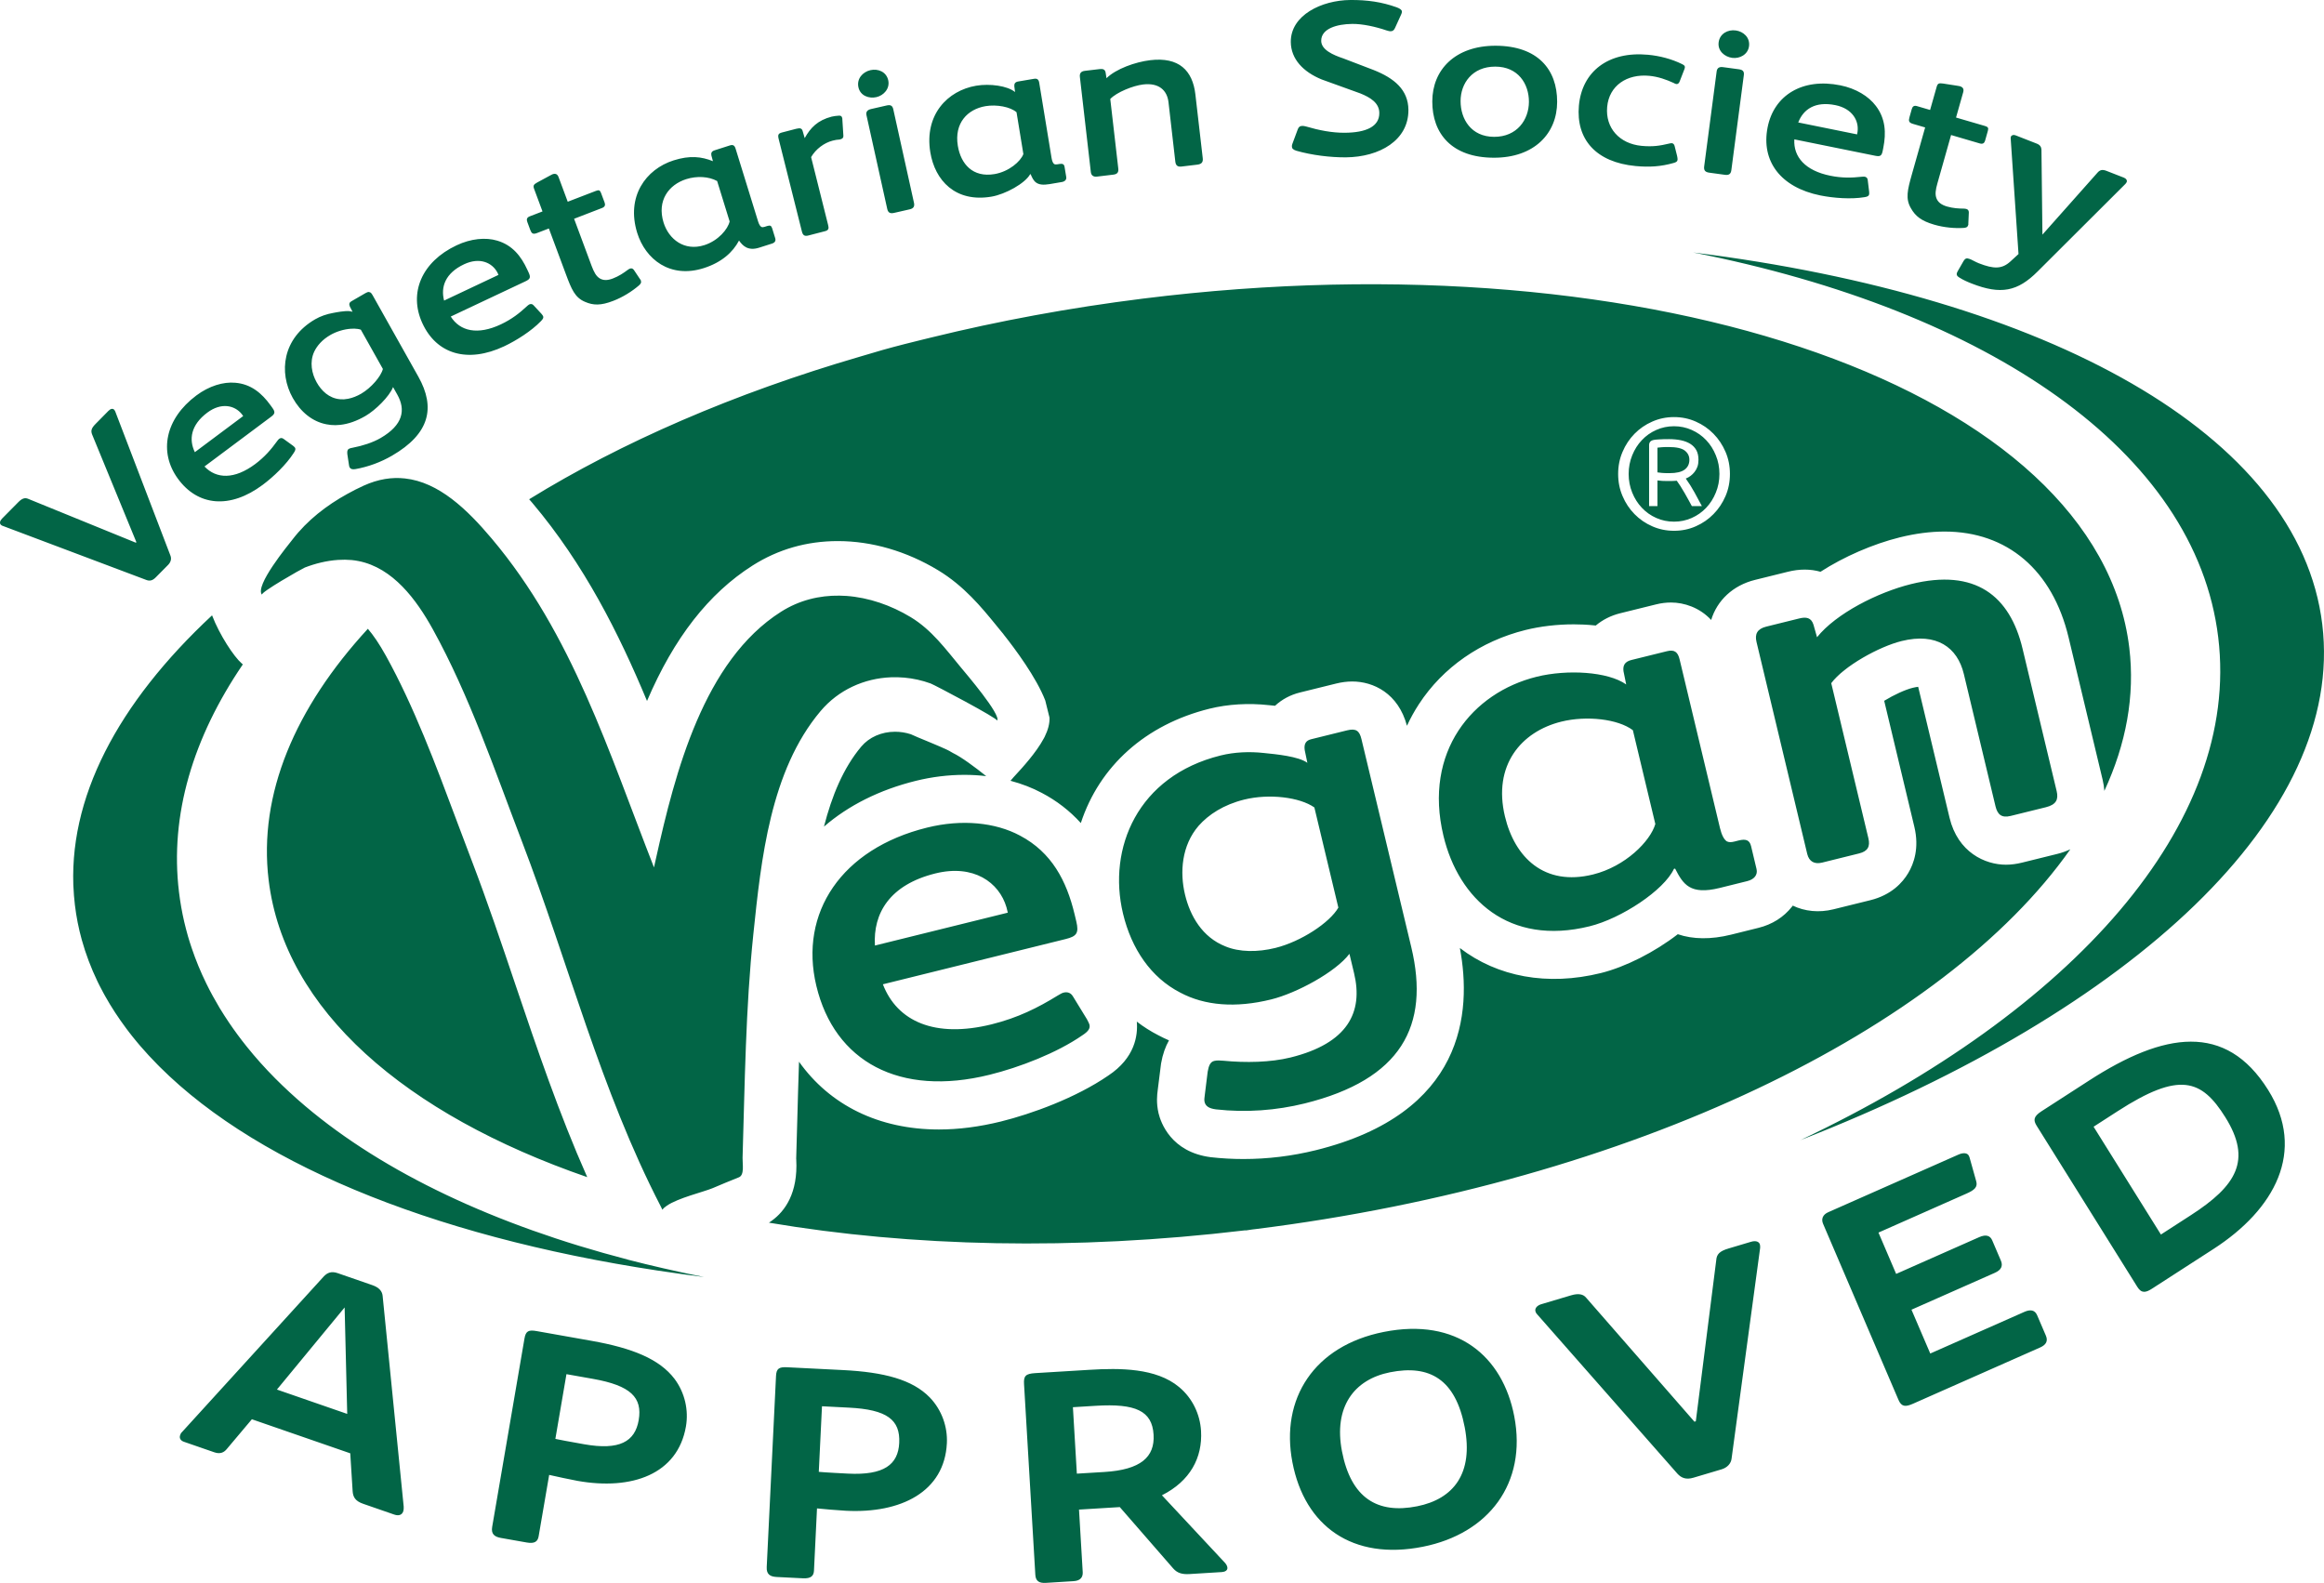 <?xml version="1.0" encoding="UTF-8"?>
<svg width="69px" height="47px" viewBox="0 0 69 47" version="1.1" xmlns="http://www.w3.org/2000/svg" xmlns:xlink="http://www.w3.org/1999/xlink">
    <title>CB01E6D3-623F-422C-B303-3920E6BA9A90</title>
    <g id="Designs" stroke="none" stroke-width="1" fill="none" fill-rule="evenodd">
        <g id="Our-brands" transform="translate(-642, -2856)" fill="#026546">
            <g transform="translate(-23, 1147)" id="panel-highlight">
                <g transform="translate(492, 1040)">
                    <g id="vegan" transform="translate(173, 669)">
                        <path d="M35.008,41.185 C35.411,41.52 35.63,42.001 35.659,42.486 C35.706,43.284 35.334,43.977 34.498,44.398 L36.369,46.403 C36.415,46.454 36.439,46.506 36.442,46.552 C36.447,46.632 36.364,46.673 36.279,46.678 L35.32,46.737 C35.108,46.75 34.957,46.714 34.831,46.569 L33.247,44.749 L32.036,44.823 L32.146,46.679 C32.154,46.823 32.087,46.935 31.875,46.948 L31.051,46.999 C30.839,47.012 30.75,46.936 30.739,46.757 L30.404,41.098 C30.389,40.856 30.449,40.789 30.735,40.771 L32.344,40.673 C33.243,40.618 34.327,40.614 35.008,41.185 Z M23.372,40.597 L25.024,40.68 C26.252,40.742 27.09,40.964 27.606,41.494 C27.969,41.872 28.136,42.375 28.113,42.851 C28.043,44.295 26.748,44.941 25.117,44.858 C24.979,44.852 24.373,44.803 24.257,44.788 L24.167,46.637 C24.159,46.789 24.081,46.876 23.837,46.863 L23.057,46.824 C22.866,46.814 22.753,46.745 22.764,46.53 L23.04,40.859 C23.051,40.634 23.128,40.585 23.372,40.597 Z M44.959,42.055 C45.34,44.039 44.202,45.537 42.246,45.926 C40.155,46.342 38.736,45.315 38.372,43.419 C38.009,41.532 39.014,39.959 41.084,39.548 C43.259,39.115 44.615,40.265 44.959,42.055 Z M15.933,39.523 L17.562,39.812 C18.774,40.027 19.579,40.352 20.027,40.942 C20.342,41.363 20.446,41.883 20.366,42.352 C20.121,43.777 18.759,44.256 17.15,43.971 C17.014,43.946 16.419,43.823 16.305,43.793 L15.992,45.617 C15.966,45.767 15.878,45.843 15.638,45.8 L14.868,45.664 C14.68,45.63 14.576,45.548 14.613,45.335 L15.572,39.742 C15.61,39.521 15.693,39.48 15.933,39.523 Z M10.028,37.803 L11.061,38.161 C11.262,38.231 11.347,38.346 11.36,38.474 L11.986,44.736 C11.989,44.793 11.984,44.839 11.973,44.874 C11.939,44.976 11.846,45.02 11.705,44.971 L10.782,44.651 C10.541,44.568 10.482,44.443 10.47,44.278 L10.399,43.152 L7.478,42.141 L6.735,43.023 C6.658,43.119 6.547,43.185 6.366,43.123 L5.462,42.81 C5.352,42.772 5.322,42.695 5.347,42.618 C5.359,42.584 5.37,42.55 5.402,42.523 L9.615,37.898 C9.718,37.791 9.837,37.737 10.028,37.803 Z M41.27,40.746 C40.193,40.961 39.592,41.785 39.843,43.09 C40.111,44.483 40.897,44.959 42.074,44.725 C43.164,44.508 43.75,43.742 43.487,42.375 C43.214,40.955 42.448,40.512 41.27,40.746 Z M52.252,36.952 C52.26,36.978 52.26,37.015 52.259,37.053 L51.41,43.315 C51.394,43.451 51.286,43.577 51.113,43.628 L50.279,43.876 C50.055,43.943 49.916,43.881 49.802,43.756 L45.65,39.038 C45.619,39.009 45.599,38.978 45.589,38.943 C45.559,38.84 45.646,38.758 45.769,38.722 L46.643,38.462 C46.867,38.395 47.009,38.427 47.094,38.533 L50.308,42.213 L50.349,42.201 L50.955,37.422 C50.968,37.24 51.053,37.149 51.328,37.068 L51.986,36.872 C52.129,36.829 52.227,36.865 52.252,36.952 Z M24.405,41.755 L24.31,43.702 C24.447,43.718 25.07,43.749 25.177,43.755 C26.244,43.809 26.667,43.488 26.698,42.842 C26.731,42.16 26.34,41.853 25.206,41.796 L24.405,41.755 Z M32.535,41.741 L31.855,41.783 L31.972,43.756 L32.794,43.706 C33.866,43.64 34.29,43.263 34.25,42.599 C34.208,41.89 33.714,41.669 32.535,41.741 Z M16.818,40.802 L16.489,42.723 L16.56,42.738 L16.56,42.738 L16.79,42.783 C17.013,42.825 17.277,42.872 17.343,42.883 C18.396,43.07 18.853,42.804 18.963,42.167 C19.078,41.495 18.727,41.141 17.608,40.942 L16.818,40.802 Z M10.232,38.821 L8.222,41.259 L10.309,41.982 L10.232,38.821 Z M58.457,34.321 C58.461,34.33 58.464,34.338 58.468,34.346 C58.471,34.355 58.471,34.355 58.475,34.363 L58.673,35.069 C58.728,35.25 58.615,35.339 58.382,35.442 L55.772,36.598 L56.297,37.825 L58.762,36.734 C58.975,36.64 59.092,36.696 59.149,36.828 L59.406,37.429 C59.477,37.594 59.411,37.711 59.227,37.793 L56.752,38.888 L57.31,40.189 L60.105,38.952 C60.279,38.875 60.415,38.894 60.482,39.05 L60.743,39.659 C60.809,39.816 60.754,39.929 60.569,40.011 L56.797,41.68 C56.574,41.779 56.455,41.773 56.367,41.567 L54.127,36.336 C54.068,36.196 54.116,36.066 54.281,35.993 L58.15,34.281 C58.306,34.212 58.422,34.239 58.457,34.321 Z M67.342,32.364 C68.479,34.184 67.536,35.911 65.719,37.085 L63.893,38.264 C63.714,38.38 63.583,38.411 63.46,38.214 L60.47,33.428 C60.366,33.262 60.372,33.151 60.614,32.995 L62.028,32.082 C64.247,30.648 66.082,30.347 67.342,32.364 Z M6.296,18.271 C6.518,18.852 6.944,19.499 7.18,19.702 L7.18,19.702 L7.21,19.727 C5.731,21.901 5.037,24.195 5.314,26.486 L5.295,26.308 C5.301,26.338 5.303,26.368 5.305,26.397 L5.312,26.472 L5.314,26.486 C5.35,26.784 5.402,27.079 5.469,27.369 C5.503,27.513 5.54,27.655 5.58,27.797 C5.615,27.916 5.652,28.034 5.692,28.151 C5.71,28.206 5.729,28.261 5.749,28.316 L5.692,28.151 C5.813,28.51 5.958,28.862 6.127,29.206 C6.149,29.251 6.171,29.296 6.194,29.34 L6.127,29.206 C6.246,29.449 6.377,29.688 6.518,29.924 C6.543,29.964 6.567,30.004 6.592,30.045 L6.518,29.924 C6.608,30.072 6.702,30.219 6.8,30.364 C6.834,30.415 6.869,30.465 6.904,30.516 L6.8,30.364 C6.963,30.605 7.139,30.843 7.326,31.076 C7.361,31.12 7.396,31.163 7.432,31.207 L7.326,31.076 C7.585,31.399 7.867,31.714 8.171,32.02 C8.186,32.035 8.2,32.05 8.215,32.065 L8.171,32.02 C8.453,32.303 8.752,32.579 9.07,32.848 C9.092,32.867 9.115,32.886 9.138,32.905 L9.07,32.848 C11.405,34.821 14.701,36.377 18.64,37.4 L18.625,37.398 C18.803,37.444 18.982,37.489 19.163,37.533 C19.52,37.619 19.878,37.702 20.242,37.78 C20.298,37.793 20.355,37.805 20.412,37.817 L20.904,37.917 L20.904,37.917 L20.449,37.858 C20.37,37.847 20.293,37.837 20.215,37.826 C20.2,37.824 20.184,37.822 20.169,37.819 C13.283,36.864 7.77,34.7 4.739,31.674 C4.715,31.65 4.692,31.626 4.668,31.602 C4.494,31.426 4.328,31.246 4.171,31.064 C4.142,31.029 4.112,30.995 4.083,30.96 C4.064,30.937 4.045,30.914 4.026,30.891 C3.994,30.852 3.963,30.813 3.931,30.774 C3.9,30.735 3.87,30.697 3.84,30.658 C3.81,30.619 3.781,30.58 3.752,30.542 C3.514,30.224 3.302,29.899 3.116,29.566 C3.1,29.536 3.083,29.507 3.067,29.477 C3.03,29.41 2.995,29.342 2.96,29.273 C2.953,29.259 2.946,29.245 2.939,29.231 C2.924,29.2 2.908,29.169 2.893,29.138 C2.701,28.737 2.545,28.326 2.428,27.905 C2.334,27.567 2.266,27.222 2.224,26.872 C2.201,26.684 2.187,26.496 2.18,26.309 L2.191,26.536 C1.988,23.719 3.497,20.879 6.296,18.271 Z M56.951,20.393 L57.882,24.28 C58.129,25.309 58.938,25.675 59.556,25.675 C59.711,25.675 59.871,25.654 60.032,25.614 L60.032,25.614 L61.076,25.356 C61.216,25.322 61.347,25.274 61.469,25.217 C57.717,30.554 48.472,35.096 37.265,36.496 L37.265,36.496 L37.18,36.506 C37.065,36.525 37.026,36.531 37,36.533 L36.961,36.532 C31.88,37.139 27.046,37.018 22.83,36.304 L22.83,36.304 L22.914,36.246 C23.307,35.961 23.695,35.426 23.641,34.428 L23.641,34.428 L23.639,34.402 C23.651,34.016 23.662,33.63 23.672,33.24 C23.687,32.673 23.703,32.1 23.723,31.525 C24.635,32.81 26.088,33.537 27.877,33.537 C28.463,33.537 29.08,33.457 29.713,33.301 C30.626,33.075 31.946,32.597 32.907,31.935 C33.694,31.413 33.788,30.749 33.752,30.334 C33.951,30.488 34.163,30.622 34.387,30.737 C34.491,30.792 34.598,30.844 34.707,30.891 C34.603,31.075 34.52,31.301 34.472,31.579 L34.472,31.579 L34.375,32.349 L34.371,32.385 C34.357,32.492 34.324,32.744 34.398,33.057 C34.463,33.324 34.764,34.209 35.95,34.36 C36.268,34.396 36.594,34.414 36.917,34.414 C37.64,34.414 38.362,34.326 39.067,34.152 C43.479,33.06 43.705,30.065 43.344,28.149 C44.461,29.005 45.943,29.284 47.531,28.892 C48.261,28.711 49.129,28.269 49.814,27.739 C50.264,27.893 50.801,27.899 51.392,27.753 L51.392,27.753 L52.209,27.55 C52.616,27.45 52.961,27.232 53.206,26.919 C53.213,26.91 53.221,26.9 53.228,26.89 C53.585,27.062 54.008,27.105 54.433,27 L54.433,27 L55.53,26.729 C56.157,26.574 56.488,26.205 56.656,25.923 C56.822,25.644 56.988,25.179 56.838,24.552 L56.838,24.552 L55.942,20.808 C56.233,20.631 56.564,20.478 56.791,20.422 C56.858,20.406 56.911,20.397 56.951,20.393 L56.951,20.393 Z M62.872,32.995 L62.159,33.455 L64.158,36.656 L65.048,36.081 C66.401,35.207 66.867,34.448 66.071,33.174 C65.365,32.044 64.709,31.808 62.872,32.995 Z M11.856,14.194 L12.021,14.206 C13.028,14.315 13.869,15.125 14.598,15.99 C17,18.836 18.078,22.341 19.417,25.756 L19.417,25.756 L19.477,25.486 C20.044,22.938 20.893,19.621 23.188,18.165 C23.73,17.821 24.328,17.677 24.928,17.686 L25.128,17.694 C25.794,17.742 26.456,17.972 27.038,18.324 C27.661,18.699 28.078,19.275 28.537,19.827 C28.663,19.98 29.737,21.234 29.604,21.397 C29.65,21.341 27.735,20.331 27.631,20.294 C27.377,20.201 27.114,20.144 26.85,20.12 L26.652,20.109 L26.652,20.109 L26.454,20.11 C25.664,20.141 24.897,20.479 24.361,21.116 C22.87,22.887 22.598,25.518 22.367,27.736 C22.137,29.945 22.114,32.164 22.047,34.38 C22.042,34.556 22.111,34.891 21.935,34.958 C21.673,35.06 21.415,35.171 21.158,35.279 C20.885,35.393 20.133,35.569 19.797,35.801 C19.741,35.839 19.695,35.878 19.667,35.92 C19.65,35.887 19.634,35.854 19.619,35.822 C17.831,32.366 16.881,28.6 15.493,24.975 C14.689,22.875 13.936,20.647 12.848,18.68 C12.365,17.808 11.668,16.858 10.639,16.658 C10.574,16.645 10.509,16.636 10.442,16.629 L10.241,16.619 L10.241,16.619 L10.037,16.625 C9.698,16.647 9.357,16.733 9.051,16.851 C8.962,16.887 7.721,17.593 7.779,17.66 C7.552,17.397 8.557,16.183 8.688,16.014 C9.125,15.447 9.694,15.006 10.315,14.664 C10.473,14.577 10.633,14.494 10.798,14.42 C11.232,14.223 11.638,14.164 12.021,14.206 Z M10.922,18.67 C11.08,18.854 11.259,19.112 11.46,19.475 C12.287,20.969 12.933,22.695 13.557,24.364 L13.557,24.364 L13.564,24.384 C13.712,24.779 13.86,25.173 14.009,25.562 C14.469,26.765 14.892,28.018 15.301,29.231 C15.94,31.122 16.597,33.063 17.435,34.952 C12.029,33.083 8.442,29.99 7.976,26.13 C7.667,23.581 8.761,21.02 10.922,18.67 Z M50.272,7.497 C60.778,8.807 68.266,12.88 68.949,18.541 C69.633,24.204 63.337,29.998 53.454,33.853 C61.535,30.026 66.53,24.465 65.86,18.927 C65.192,13.39 59.025,9.221 50.272,7.497 Z M40.422,21.947 L41.902,28.126 C42.461,30.465 41.597,32.055 38.734,32.764 C37.9,32.97 36.996,33.041 36.105,32.94 C35.901,32.914 35.795,32.849 35.764,32.719 C35.746,32.646 35.767,32.58 35.77,32.518 L35.856,31.824 C35.887,31.648 35.93,31.531 36.05,31.501 C36.135,31.48 36.227,31.488 36.319,31.495 C36.984,31.56 37.721,31.546 38.317,31.399 C40.021,30.977 40.479,30.053 40.203,28.898 L40.065,28.321 C39.653,28.866 38.492,29.49 37.742,29.675 C36.686,29.937 35.765,29.859 35.041,29.472 C34.176,29.028 33.594,28.179 33.342,27.125 C32.879,25.19 33.772,23.042 36.243,22.431 C36.652,22.33 37.099,22.311 37.525,22.358 C37.876,22.394 38.553,22.456 38.816,22.65 L38.737,22.271 C38.709,22.079 38.781,21.986 38.927,21.95 L39.998,21.685 C40.263,21.62 40.364,21.702 40.422,21.947 Z M30.28,24.809 C31.23,25.308 31.669,26.163 31.904,27.144 L31.956,27.361 C32.038,27.707 31.966,27.802 31.637,27.883 L26.213,29.226 C26.638,30.328 27.754,30.832 29.444,30.414 C30.224,30.22 30.818,29.921 31.4,29.562 C31.464,29.531 31.509,29.49 31.577,29.473 C31.696,29.444 31.795,29.48 31.857,29.587 L32.272,30.264 C32.306,30.332 32.337,30.386 32.347,30.429 C32.371,30.53 32.321,30.62 32.133,30.742 C31.375,31.267 30.267,31.693 29.381,31.912 C26.706,32.575 24.776,31.523 24.237,29.271 C23.719,27.105 24.983,25.202 27.522,24.574 C28.562,24.316 29.556,24.422 30.28,24.809 Z M36.938,23.742 C36.33,23.892 35.881,24.187 35.587,24.52 C35.083,25.103 35.024,25.898 35.183,26.562 C35.335,27.197 35.694,27.827 36.382,28.1 C36.797,28.273 37.338,28.277 37.868,28.146 C38.632,27.956 39.482,27.394 39.736,26.949 L39.024,23.975 C38.59,23.67 37.683,23.558 36.938,23.742 Z M27.772,25.934 C26.416,26.27 25.917,27.118 25.977,28.075 L29.922,27.099 C29.914,27.071 29.89,26.97 29.883,26.941 C29.666,26.199 28.906,25.653 27.772,25.934 Z M49.868,19.579 L51.067,24.589 C51.116,24.791 51.185,24.927 51.27,24.982 C51.331,25.013 51.403,25.01 51.488,24.989 L51.624,24.955 C51.829,24.905 51.945,24.937 51.99,25.125 L52.152,25.804 C52.193,25.977 52.081,26.112 51.877,26.162 L51.059,26.365 C50.173,26.584 49.971,26.251 49.734,25.79 L49.7,25.798 C49.402,26.438 48.136,27.271 47.198,27.503 C44.796,28.098 43.305,26.693 42.856,24.816 C42.258,22.319 43.716,20.566 45.624,20.094 C46.527,19.871 47.738,19.938 48.282,20.323 L48.202,19.93 C48.181,19.767 48.232,19.648 48.436,19.597 L49.495,19.335 C49.717,19.28 49.817,19.363 49.868,19.579 Z M46.356,21.427 C45.16,21.723 44.319,22.726 44.682,24.242 C44.972,25.455 45.846,26.324 47.298,25.965 C48.258,25.727 48.999,24.978 49.147,24.467 L48.48,21.681 C48.039,21.347 47.102,21.242 46.356,21.427 Z M60.05,19.261 L61.063,23.491 C61.121,23.737 61.05,23.892 60.744,23.968 L59.7,24.226 C59.428,24.294 59.306,24.186 59.247,23.941 L58.307,20.014 C58.117,19.22 57.498,18.777 56.459,19.034 C55.794,19.198 54.743,19.78 54.37,20.285 L55.473,24.89 C55.531,25.135 55.454,25.277 55.198,25.34 L54.101,25.612 C53.876,25.668 53.713,25.586 53.657,25.355 L52.151,19.06 C52.096,18.829 52.17,18.673 52.44,18.606 L53.417,18.364 C53.627,18.312 53.777,18.336 53.843,18.55 L53.948,18.921 C54.512,18.216 55.751,17.588 56.739,17.343 C58.648,16.871 59.674,17.688 60.05,19.261 Z M26.575,21.727 C26.733,21.727 26.89,21.752 27.042,21.801 C27.165,21.858 27.338,21.93 27.522,22.005 C27.58,22.029 27.648,22.057 27.718,22.087 L27.93,22.177 C28.067,22.237 28.187,22.292 28.231,22.323 L28.231,22.323 L28.298,22.361 C28.538,22.475 28.95,22.779 29.281,23.045 C29.07,23.02 28.855,23.007 28.636,23.007 C28.155,23.007 27.668,23.067 27.19,23.185 C26.115,23.451 25.192,23.914 24.464,24.544 C24.696,23.636 25.036,22.805 25.571,22.168 C25.807,21.888 26.173,21.727 26.575,21.727 Z M33.929,8.867 C49.185,6.962 62.297,11.603 63.219,19.233 C63.391,20.66 63.125,22.089 62.479,23.483 C62.47,23.375 62.455,23.265 62.428,23.154 L62.428,23.154 L61.416,18.923 C60.938,16.928 59.596,15.783 57.734,15.783 C57.315,15.783 56.869,15.841 56.407,15.955 C55.608,16.153 54.745,16.529 54.051,16.977 C53.753,16.892 53.426,16.891 53.085,16.976 L53.085,16.976 L52.108,17.218 C51.447,17.381 50.98,17.832 50.805,18.408 C50.461,18.037 49.999,17.89 49.614,17.89 C49.465,17.89 49.318,17.908 49.163,17.947 L49.163,17.947 L48.104,18.209 C47.829,18.277 47.583,18.401 47.379,18.573 C47.119,18.545 46.889,18.538 46.726,18.538 C46.231,18.538 45.735,18.596 45.292,18.706 C43.964,19.035 42.84,19.816 42.129,20.906 C41.994,21.113 41.875,21.328 41.773,21.55 C41.515,20.582 40.771,20.235 40.15,20.235 C39.993,20.235 39.835,20.255 39.666,20.297 L39.666,20.297 L38.594,20.562 C38.311,20.632 38.06,20.767 37.856,20.956 C37.804,20.95 37.751,20.945 37.698,20.94 L37.698,20.94 L37.678,20.938 C37.073,20.871 36.459,20.907 35.91,21.043 C34.01,21.513 32.643,22.749 32.09,24.438 C31.76,24.074 31.373,23.775 30.933,23.544 C30.647,23.391 30.333,23.271 30.002,23.183 L30.002,23.183 L30.068,23.106 L30.082,23.089 C30.097,23.072 30.119,23.049 30.146,23.019 C30.347,22.802 30.764,22.348 30.988,21.93 L30.988,21.93 L31.016,21.878 C31.12,21.666 31.167,21.48 31.16,21.308 L31.16,21.308 L31.034,20.799 C30.767,20.111 30.138,19.267 29.793,18.832 L29.793,18.832 L29.794,18.83 L29.733,18.757 C29.726,18.748 29.718,18.738 29.709,18.728 L29.709,18.728 L29.569,18.556 C29.147,18.039 28.622,17.396 27.851,16.931 C26.913,16.365 25.884,16.066 24.875,16.066 C23.954,16.066 23.103,16.31 22.345,16.791 C21.043,17.618 20.011,18.939 19.21,20.813 C18.373,18.806 17.346,16.759 15.807,14.935 C15.776,14.899 15.743,14.861 15.711,14.824 C18.45,13.134 21.793,11.678 25.551,10.584 C26.024,10.44 26.395,10.335 26.857,10.217 L27.358,10.092 L27.358,10.092 L27.644,10.022 C29.648,9.53 31.752,9.139 33.929,8.867 Z M3.39,12.166 C3.404,12.179 3.412,12.199 3.424,12.223 L5.061,16.499 C5.097,16.591 5.073,16.689 4.992,16.772 L4.626,17.142 C4.523,17.247 4.437,17.259 4.328,17.214 L0.096,15.62 C0.067,15.613 0.044,15.6 0.026,15.582 C-0.02,15.535 -0.003,15.463 0.062,15.397 L0.542,14.912 C0.656,14.795 0.742,14.772 0.833,14.81 L4.033,16.114 L4.049,16.098 L2.738,12.908 C2.69,12.792 2.711,12.715 2.837,12.588 L3.218,12.201 C3.289,12.129 3.349,12.124 3.39,12.166 Z M49.703,12.384 C49.472,12.384 49.257,12.429 49.056,12.518 C48.854,12.606 48.679,12.727 48.529,12.88 C48.379,13.033 48.26,13.212 48.174,13.416 C48.086,13.62 48.043,13.839 48.043,14.073 C48.043,14.307 48.086,14.526 48.174,14.73 C48.26,14.934 48.379,15.112 48.529,15.265 C48.679,15.418 48.854,15.539 49.056,15.627 C49.257,15.716 49.472,15.76 49.703,15.76 C49.932,15.76 50.148,15.716 50.348,15.627 C50.549,15.539 50.724,15.418 50.874,15.265 C51.025,15.112 51.143,14.934 51.231,14.73 C51.319,14.526 51.362,14.307 51.362,14.073 C51.362,13.839 51.319,13.62 51.231,13.416 C51.143,13.212 51.025,13.033 50.874,12.88 C50.724,12.727 50.549,12.606 50.348,12.518 C50.148,12.429 49.932,12.384 49.703,12.384 Z M49.703,12.656 C49.888,12.656 50.063,12.693 50.227,12.766 C50.392,12.839 50.535,12.94 50.656,13.068 C50.778,13.195 50.873,13.346 50.943,13.519 C51.015,13.691 51.05,13.877 51.05,14.073 C51.05,14.269 51.015,14.454 50.943,14.627 C50.873,14.8 50.778,14.95 50.656,15.078 C50.535,15.206 50.392,15.307 50.227,15.38 C50.063,15.453 49.888,15.489 49.703,15.489 C49.514,15.489 49.339,15.453 49.176,15.38 C49.01,15.307 48.868,15.206 48.748,15.078 C48.626,14.95 48.531,14.8 48.461,14.627 C48.391,14.454 48.355,14.269 48.355,14.073 C48.355,13.877 48.391,13.691 48.461,13.519 C48.531,13.346 48.626,13.195 48.748,13.068 C48.868,12.94 49.01,12.839 49.176,12.766 C49.339,12.693 49.514,12.656 49.703,12.656 Z M49.554,13.039 C49.428,13.039 49.328,13.042 49.251,13.047 C49.175,13.051 49.124,13.057 49.1,13.063 C49.007,13.081 48.962,13.133 48.962,13.217 L48.962,13.217 L48.962,15.027 L49.21,15.027 L49.21,14.265 C49.249,14.27 49.298,14.275 49.355,14.279 C49.412,14.281 49.463,14.283 49.508,14.283 C49.561,14.283 49.614,14.283 49.67,14.281 C49.724,14.279 49.764,14.277 49.784,14.274 C49.812,14.311 49.848,14.363 49.891,14.431 C49.933,14.498 49.976,14.568 50.019,14.643 C50.062,14.718 50.102,14.791 50.141,14.861 C50.179,14.931 50.21,14.986 50.231,15.027 L50.231,15.027 L50.529,15.027 C50.467,14.908 50.395,14.773 50.311,14.622 C50.227,14.471 50.141,14.333 50.051,14.209 C50.101,14.19 50.148,14.164 50.192,14.131 C50.236,14.098 50.276,14.06 50.311,14.014 C50.347,13.969 50.375,13.917 50.397,13.858 C50.418,13.798 50.428,13.73 50.428,13.652 C50.428,13.54 50.407,13.445 50.365,13.367 C50.321,13.289 50.261,13.226 50.182,13.177 C50.104,13.129 50.01,13.094 49.905,13.072 C49.797,13.05 49.681,13.039 49.554,13.039 Z M6.986,11.365 C7.453,11.404 7.773,11.675 8.031,12.032 L8.088,12.111 C8.178,12.237 8.165,12.288 8.045,12.377 L6.071,13.851 C6.426,14.224 6.961,14.238 7.577,13.779 C7.861,13.566 8.051,13.343 8.228,13.098 C8.249,13.075 8.26,13.05 8.285,13.032 C8.328,12.999 8.374,12.997 8.417,13.03 L8.697,13.233 C8.722,13.255 8.744,13.271 8.755,13.287 C8.782,13.324 8.776,13.369 8.72,13.45 C8.5,13.793 8.122,14.156 7.8,14.396 C6.826,15.123 5.87,15.028 5.278,14.208 C4.709,13.42 4.906,12.432 5.83,11.742 C6.208,11.46 6.628,11.332 6.986,11.365 Z M49.536,13.273 C49.769,13.273 49.932,13.308 50.022,13.379 C50.112,13.449 50.158,13.54 50.158,13.652 C50.158,13.777 50.111,13.874 50.017,13.944 C49.924,14.014 49.773,14.049 49.565,14.049 C49.474,14.049 49.402,14.047 49.345,14.042 C49.289,14.037 49.243,14.032 49.21,14.026 L49.21,14.026 L49.21,13.292 C49.234,13.289 49.273,13.285 49.328,13.28 C49.38,13.275 49.45,13.273 49.536,13.273 Z M10.954,8.67 L10.993,8.682 C11.018,8.696 11.039,8.723 11.061,8.762 L12.421,11.184 C12.936,12.102 12.761,12.879 11.639,13.53 C11.311,13.72 10.939,13.861 10.551,13.929 C10.462,13.943 10.409,13.928 10.381,13.878 C10.365,13.849 10.365,13.819 10.359,13.792 L10.313,13.489 C10.305,13.411 10.309,13.356 10.356,13.329 C10.39,13.309 10.429,13.301 10.469,13.294 C10.757,13.239 11.066,13.142 11.3,13.006 C11.968,12.618 12.051,12.172 11.797,11.719 L11.67,11.493 C11.561,11.774 11.146,12.18 10.852,12.35 C10.593,12.501 10.341,12.589 10.102,12.615 L9.961,12.624 C9.867,12.625 9.777,12.616 9.689,12.598 C9.272,12.517 8.925,12.231 8.693,11.818 C8.267,11.059 8.387,10.043 9.356,9.481 C9.516,9.388 9.702,9.325 9.888,9.292 C10.01,9.269 10.221,9.228 10.37,9.238 L10.467,9.256 L10.467,9.256 L10.389,9.106 C10.354,9.028 10.373,8.981 10.43,8.947 L10.85,8.704 C10.892,8.679 10.925,8.668 10.954,8.67 Z M6.157,12.25 C5.663,12.619 5.602,13.048 5.785,13.426 L7.22,12.354 L7.179,12.296 L7.179,12.296 C6.968,12.033 6.569,11.943 6.157,12.25 Z M10.52,9.758 L10.406,9.762 C10.211,9.777 9.988,9.842 9.806,9.948 C9.567,10.086 9.413,10.266 9.329,10.442 C9.186,10.751 9.256,11.093 9.402,11.353 C9.542,11.602 9.768,11.824 10.091,11.854 L10.212,11.857 L10.212,11.857 L10.338,11.84 C10.466,11.815 10.598,11.762 10.723,11.69 C11.022,11.516 11.314,11.174 11.368,10.955 L10.713,9.789 C10.658,9.77 10.592,9.76 10.52,9.758 Z M14.762,7.145 C15.213,7.278 15.473,7.607 15.657,8.01 L15.698,8.098 C15.762,8.24 15.739,8.287 15.605,8.351 L13.383,9.399 C13.658,9.836 14.181,9.957 14.873,9.63 C15.193,9.479 15.423,9.299 15.643,9.094 C15.669,9.075 15.684,9.053 15.712,9.04 C15.761,9.017 15.806,9.024 15.842,9.065 L16.078,9.32 C16.098,9.347 16.116,9.367 16.124,9.385 C16.143,9.426 16.128,9.469 16.058,9.538 C15.776,9.829 15.335,10.109 14.972,10.281 C13.876,10.797 12.957,10.512 12.537,9.59 C12.132,8.703 12.516,7.774 13.556,7.284 C13.982,7.083 14.418,7.042 14.762,7.145 Z M16.584,5.258 L16.856,5.99 L17.693,5.668 C17.779,5.634 17.815,5.648 17.844,5.728 L17.951,6.014 C17.978,6.087 17.961,6.143 17.874,6.176 L17.045,6.496 L17.564,7.892 C17.633,8.074 17.697,8.203 17.813,8.27 C17.907,8.324 18.026,8.335 18.198,8.268 C18.378,8.199 18.516,8.104 18.632,8.017 C18.658,8 18.677,7.986 18.699,7.977 C18.75,7.958 18.787,7.971 18.82,8.015 L19.005,8.292 C19.019,8.307 19.022,8.313 19.026,8.326 C19.049,8.387 19.024,8.431 18.961,8.483 C18.768,8.648 18.495,8.823 18.208,8.933 C17.841,9.075 17.616,9.07 17.371,8.963 C17.068,8.836 16.968,8.588 16.802,8.143 L16.296,6.784 L15.942,6.92 C15.82,6.967 15.782,6.929 15.742,6.823 L15.656,6.591 C15.629,6.518 15.639,6.459 15.725,6.425 L16.107,6.278 L15.86,5.614 C15.821,5.51 15.843,5.478 15.952,5.417 C15.952,5.417 16.199,5.282 16.325,5.215 C16.365,5.193 16.38,5.183 16.397,5.177 C16.49,5.141 16.549,5.167 16.584,5.258 Z M13.778,7.847 C13.222,8.109 13.079,8.518 13.185,8.925 L14.8,8.162 C14.795,8.15 14.776,8.109 14.771,8.097 C14.615,7.797 14.242,7.628 13.778,7.847 Z M59.842,4.018 L60.471,4.264 C60.572,4.303 60.605,4.366 60.611,4.438 L60.64,6.967 L62.273,5.129 C62.345,5.045 62.419,5.025 62.541,5.073 L63.059,5.275 C63.131,5.303 63.16,5.357 63.142,5.406 C63.135,5.424 63.12,5.439 63.104,5.461 L60.498,8.06 C59.901,8.657 59.403,8.756 58.541,8.419 C58.405,8.366 58.285,8.312 58.172,8.24 C58.098,8.197 58.083,8.149 58.104,8.094 C58.11,8.076 58.122,8.067 58.131,8.042 L58.301,7.746 C58.346,7.672 58.393,7.656 58.472,7.687 C58.486,7.692 58.501,7.698 58.515,7.703 L58.677,7.784 C58.703,7.796 58.728,7.808 58.752,7.817 C59.198,7.991 59.438,7.993 59.69,7.763 L59.93,7.543 L59.698,4.116 C59.698,4.095 59.695,4.08 59.703,4.061 C59.721,4.013 59.778,3.993 59.842,4.018 Z M21.84,4.414 L22.507,6.572 C22.534,6.659 22.567,6.717 22.606,6.738 C22.634,6.75 22.665,6.747 22.702,6.735 L22.777,6.711 C22.865,6.683 22.9,6.699 22.926,6.78 L23.016,7.072 C23.039,7.147 23.01,7.204 22.922,7.232 L22.539,7.354 C22.203,7.461 22.047,7.292 21.942,7.142 C21.759,7.49 21.426,7.792 20.895,7.961 C19.895,8.281 19.161,7.697 18.918,6.912 C18.586,5.836 19.174,5.026 19.996,4.763 C20.481,4.609 20.828,4.649 21.167,4.786 L21.121,4.616 C21.107,4.545 21.126,4.492 21.214,4.464 L21.67,4.318 C21.765,4.287 21.811,4.32 21.84,4.414 Z M20.372,5.32 C19.856,5.485 19.5,5.954 19.701,6.607 C19.856,7.106 20.321,7.468 20.912,7.279 C21.326,7.147 21.612,6.803 21.663,6.575 L21.292,5.375 C21.042,5.239 20.693,5.218 20.372,5.32 Z M24.908,3.434 C24.963,3.433 24.99,3.446 25.003,3.497 C25.008,3.516 25.013,3.535 25.01,3.556 L25.04,4.026 C25.047,4.084 25.016,4.119 24.957,4.135 C24.949,4.137 24.942,4.139 24.927,4.143 C24.864,4.145 24.788,4.158 24.721,4.176 C24.468,4.241 24.22,4.427 24.082,4.665 L24.585,6.673 C24.611,6.774 24.611,6.835 24.497,6.864 L23.999,6.993 C23.885,7.023 23.836,6.982 23.809,6.875 L23.314,4.904 L23.119,4.127 C23.088,4.001 23.108,3.962 23.22,3.933 L23.643,3.823 C23.763,3.792 23.812,3.813 23.834,3.901 L23.892,4.101 C24.061,3.795 24.276,3.571 24.693,3.463 C24.752,3.448 24.838,3.439 24.908,3.434 Z M57.688,2.48 C57.688,2.48 57.965,2.523 58.106,2.545 C58.151,2.552 58.169,2.554 58.186,2.559 C58.282,2.587 58.314,2.644 58.288,2.738 L58.075,3.49 L58.935,3.741 C59.024,3.767 59.044,3.8 59.021,3.881 L58.938,4.176 C58.916,4.251 58.869,4.285 58.78,4.259 L57.928,4.009 L57.522,5.444 C57.469,5.632 57.445,5.774 57.498,5.898 C57.541,5.999 57.63,6.08 57.808,6.132 C57.993,6.185 58.159,6.193 58.302,6.194 C58.334,6.197 58.358,6.197 58.38,6.204 C58.432,6.219 58.454,6.253 58.455,6.307 L58.44,6.642 C58.443,6.663 58.441,6.669 58.437,6.682 C58.419,6.744 58.374,6.765 58.292,6.768 C58.04,6.783 57.719,6.757 57.424,6.67 C57.047,6.56 56.869,6.42 56.736,6.184 C56.568,5.898 56.634,5.639 56.763,5.181 L57.158,3.784 L56.795,3.678 C56.67,3.641 56.662,3.588 56.693,3.479 L56.76,3.241 C56.781,3.165 56.824,3.124 56.913,3.15 L57.305,3.265 L57.499,2.582 C57.529,2.475 57.565,2.463 57.688,2.48 Z M26.521,3.241 L27.136,6.02 C27.161,6.134 27.119,6.191 27.007,6.216 L26.547,6.321 C26.429,6.348 26.367,6.316 26.342,6.202 L25.726,3.422 C25.702,3.314 25.759,3.261 25.864,3.237 L26.324,3.132 C26.429,3.108 26.495,3.126 26.521,3.241 Z M54.642,2.534 C55.102,2.627 55.478,2.856 55.696,3.146 C55.983,3.524 56.002,3.946 55.917,4.381 L55.898,4.477 C55.868,4.63 55.822,4.654 55.677,4.625 L53.274,4.138 C53.243,4.656 53.595,5.067 54.343,5.218 C54.689,5.289 54.98,5.281 55.276,5.248 C55.307,5.248 55.333,5.24 55.363,5.246 C55.416,5.256 55.448,5.29 55.453,5.344 L55.495,5.691 C55.497,5.725 55.499,5.752 55.495,5.771 C55.486,5.816 55.45,5.842 55.353,5.855 C54.956,5.921 54.438,5.882 54.046,5.803 C52.861,5.563 52.285,4.781 52.48,3.784 C52.668,2.825 53.518,2.306 54.642,2.534 Z M30.855,2.459 L31.221,4.69 C31.236,4.78 31.261,4.842 31.297,4.869 C31.323,4.885 31.354,4.886 31.392,4.879 L31.453,4.869 C31.544,4.854 31.594,4.871 31.607,4.955 L31.657,5.257 C31.67,5.335 31.616,5.39 31.525,5.405 L31.161,5.467 C30.767,5.534 30.688,5.382 30.6,5.172 L30.584,5.175 C30.434,5.445 29.853,5.768 29.436,5.839 C28.366,6.02 27.758,5.356 27.621,4.521 C27.439,3.408 28.132,2.69 28.982,2.545 C29.384,2.477 29.912,2.546 30.137,2.733 L30.115,2.558 C30.111,2.486 30.137,2.436 30.228,2.42 L30.7,2.34 C30.798,2.324 30.839,2.363 30.855,2.459 Z M35.491,2.802 L35.71,4.699 C35.722,4.809 35.683,4.873 35.546,4.889 L35.078,4.945 C34.955,4.959 34.908,4.906 34.895,4.796 L34.693,3.035 C34.652,2.679 34.405,2.452 33.939,2.508 C33.641,2.543 33.153,2.739 32.964,2.939 L33.202,5.004 C33.215,5.114 33.174,5.171 33.059,5.185 L32.567,5.244 C32.466,5.256 32.399,5.211 32.387,5.108 L32.062,2.285 C32.05,2.181 32.09,2.117 32.212,2.103 L32.65,2.051 C32.744,2.04 32.808,2.058 32.826,2.154 L32.852,2.322 C33.134,2.045 33.707,1.84 34.15,1.787 C35.006,1.685 35.41,2.096 35.491,2.802 Z M51.161,1.994 L51.628,2.057 C51.735,2.072 51.79,2.112 51.775,2.228 L51.404,5.052 C51.389,5.168 51.329,5.206 51.216,5.191 L50.749,5.127 C50.629,5.111 50.582,5.059 50.597,4.942 L50.968,2.119 C50.983,2.009 51.055,1.979 51.161,1.994 Z M29.26,3.152 C28.727,3.243 28.327,3.654 28.438,4.329 C28.527,4.869 28.881,5.279 29.528,5.169 C29.956,5.096 30.303,4.793 30.384,4.574 L30.181,3.333 C29.999,3.172 29.592,3.096 29.26,3.152 Z M48.93,1.626 C49.275,1.658 49.63,1.75 49.94,1.903 C49.999,1.935 50.029,1.951 50.024,2.003 C50.022,2.022 50.011,2.06 50.001,2.079 L49.871,2.414 C49.85,2.471 49.817,2.501 49.771,2.496 C49.748,2.494 49.718,2.478 49.689,2.462 C49.474,2.364 49.234,2.276 48.966,2.251 C48.308,2.189 47.774,2.539 47.717,3.175 C47.66,3.798 48.081,4.269 48.74,4.331 C49.069,4.362 49.281,4.329 49.557,4.263 C49.58,4.259 49.612,4.249 49.635,4.251 C49.681,4.255 49.709,4.291 49.72,4.337 L49.794,4.632 C49.805,4.679 49.809,4.719 49.807,4.745 C49.802,4.797 49.761,4.819 49.69,4.839 C49.31,4.947 48.968,4.968 48.562,4.93 C47.383,4.819 46.788,4.136 46.878,3.136 C46.969,2.13 47.743,1.515 48.93,1.626 Z M44.404,1.358 C45.658,1.361 46.234,2.065 46.232,3.024 C46.231,3.962 45.553,4.685 44.353,4.683 C43.099,4.681 42.523,3.963 42.525,3.011 C42.526,2.072 43.204,1.357 44.404,1.358 Z M40.09,0 C40.597,-0.004 41.021,0.058 41.468,0.217 C41.568,0.255 41.622,0.293 41.623,0.345 C41.623,0.372 41.616,0.398 41.6,0.431 L41.419,0.829 C41.389,0.901 41.343,0.928 41.289,0.928 C41.251,0.929 41.212,0.916 41.166,0.903 C40.85,0.795 40.457,0.707 40.15,0.71 C39.697,0.714 39.224,0.848 39.227,1.213 C39.229,1.48 39.58,1.633 39.885,1.735 L40.784,2.079 C41.393,2.321 41.811,2.663 41.816,3.262 C41.823,4.167 40.958,4.663 39.959,4.672 C39.498,4.675 38.951,4.608 38.489,4.476 C38.389,4.444 38.358,4.405 38.357,4.353 C38.357,4.327 38.357,4.301 38.372,4.268 L38.53,3.843 C38.552,3.778 38.591,3.739 38.668,3.738 C38.698,3.738 38.737,3.744 38.783,3.757 C39.145,3.864 39.546,3.946 39.93,3.942 C40.553,3.937 40.956,3.762 40.952,3.354 C40.95,3.055 40.687,2.894 40.387,2.773 L39.241,2.359 C38.693,2.135 38.329,1.754 38.324,1.246 C38.318,0.452 39.237,0.007 40.09,0 Z M44.396,1.978 C43.711,1.976 43.365,2.478 43.365,3 C43.364,3.534 43.677,4.062 44.362,4.063 C45.039,4.064 45.393,3.557 45.394,3.022 C45.395,2.488 45.072,1.979 44.396,1.978 Z M53.39,3.636 L55.137,3.99 C55.139,3.977 55.148,3.933 55.15,3.92 C55.199,3.584 54.996,3.224 54.494,3.122 C53.893,3 53.541,3.244 53.39,3.636 Z M26.372,2.383 C26.427,2.631 26.237,2.835 26.021,2.884 C25.804,2.934 25.543,2.847 25.487,2.592 C25.431,2.338 25.613,2.136 25.843,2.083 C26.067,2.032 26.315,2.129 26.372,2.383 Z M51.535,0.904 C51.762,0.935 51.963,1.113 51.929,1.372 C51.895,1.624 51.648,1.748 51.428,1.718 C51.208,1.688 50.993,1.514 51.027,1.256 C51.061,0.997 51.302,0.872 51.535,0.904 Z"></path>
                    </g>
                </g>
            </g>
        </g>
    </g>
</svg>
